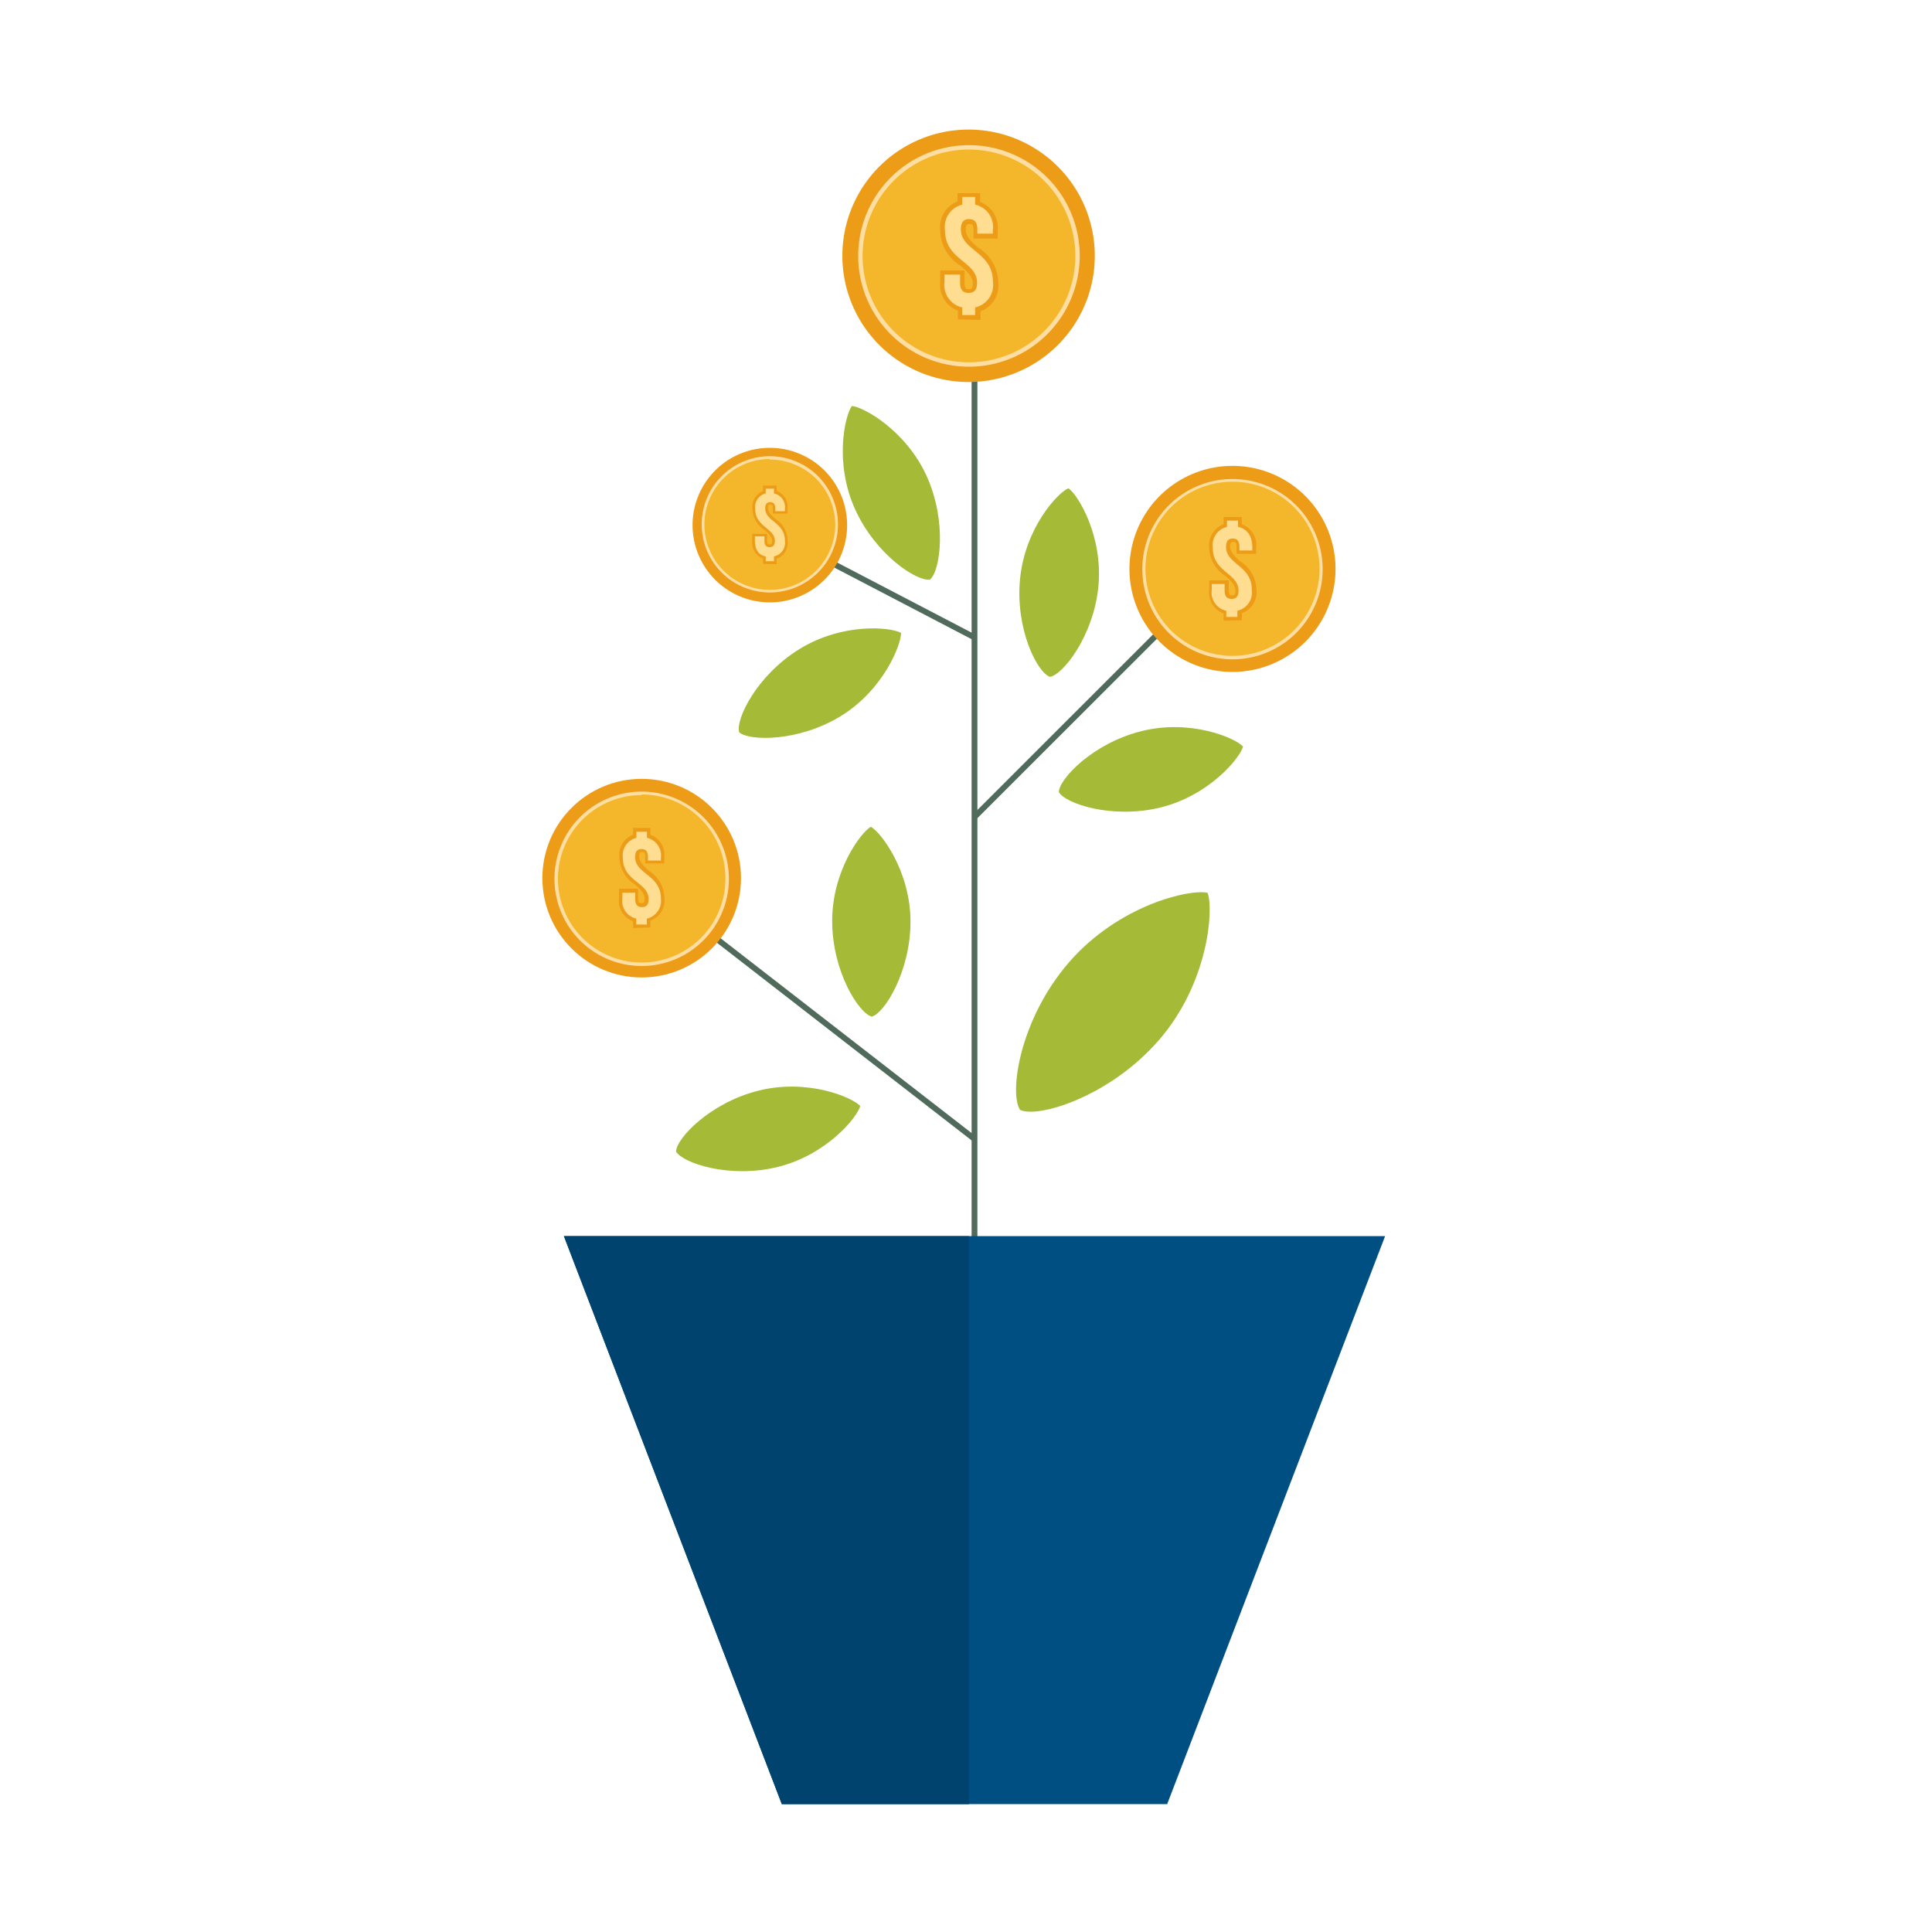 <svg id="Layer_1" data-name="Layer 1" xmlns="http://www.w3.org/2000/svg" viewBox="0 0 150 150"><defs><style>.cls-1{fill:none;stroke:#506b5c;stroke-miterlimit:10;stroke-width:0.45px;}.cls-2{fill:#ed9c17;}.cls-3{fill:#f4b72b;}.cls-4{fill:#ffdea4;}.cls-5{fill:#ffde91;}.cls-6{fill:#004f82;}.cls-7{fill:#a5ba36;}.cls-8{fill:#00436e;}</style></defs><title>money-growth-icon</title><line class="cls-1" x1="75.66" y1="99.47" x2="75.66" y2="28.94"/><line class="cls-1" x1="75.66" y1="88.43" x2="51.59" y2="69.75"/><line class="cls-1" x1="75.66" y1="63.43" x2="93.05" y2="46.05"/><line class="cls-1" x1="75.66" y1="49.49" x2="63.62" y2="43.21"/><path class="cls-2" d="M95.69,52.17a8,8,0,1,1,8-8A8,8,0,0,1,95.69,52.17Z"/><path class="cls-3" d="M102.58,44.16a6.9,6.9,0,1,1-6.89-6.9A6.89,6.89,0,0,1,102.58,44.16Z"/><path class="cls-4" d="M95.69,51.19a7,7,0,1,1,7-7A7,7,0,0,1,95.69,51.19Zm0-13.79a6.76,6.76,0,1,0,6.76,6.76A6.76,6.76,0,0,0,95.69,37.4Z"/><path class="cls-2" d="M95,48.18v-.55a1.73,1.73,0,0,1-1.12-1.84v-.73H95.4v.8c0,.36.13.36.26.36s.26,0,.26-.36-.3-.75-.79-1.15a2.68,2.68,0,0,1-1.25-2.18A1.75,1.75,0,0,1,95,40.7v-.56h1.41v.56a1.72,1.72,0,0,1,1.12,1.83V43H96v-.56c0-.37-.12-.37-.24-.37s-.25,0-.25.37.31.75.8,1.15a2.68,2.68,0,0,1,1.24,2.18,1.74,1.74,0,0,1-1.13,1.84v.55Z"/><path class="cls-5" d="M95.26,40.91v-.49h.86v.49c.73.15,1.11.72,1.11,1.62v.21h-1v-.28c0-.47-.19-.65-.52-.65s-.52.18-.52.65c0,1.37,2,1.43,2,3.33a1.46,1.46,0,0,1-1.12,1.63v.48h-.86v-.48a1.45,1.45,0,0,1-1.13-1.63v-.45h1v.52c0,.47.21.64.54.64s.54-.17.54-.64c0-1.37-2-1.43-2-3.33A1.45,1.45,0,0,1,95.26,40.91Z"/><circle class="cls-2" cx="49.82" cy="68.18" r="7.71"/><circle class="cls-3" cx="49.82" cy="68.18" r="6.63"/><path class="cls-4" d="M49.82,75a6.77,6.77,0,1,1,6.77-6.77A6.77,6.77,0,0,1,49.82,75Zm0-13.27a6.5,6.5,0,1,0,6.5,6.5A6.5,6.5,0,0,0,49.82,61.68Z"/><path class="cls-2" d="M49.15,72.05v-.53a1.66,1.66,0,0,1-1.09-1.77V69h1.48v.77c0,.35.13.35.26.35s.25,0,.25-.35-.29-.71-.76-1.1a2.55,2.55,0,0,1-1.2-2.1,1.68,1.68,0,0,1,1.06-1.76v-.54H50.5v.54a1.66,1.66,0,0,1,1.08,1.76v.47H50.09v-.53c0-.36-.11-.36-.23-.36s-.23,0-.23.36.29.71.76,1.1a2.59,2.59,0,0,1,1.2,2.1,1.68,1.68,0,0,1-1.09,1.77v.53Z"/><path class="cls-5" d="M49.41,65.05v-.47h.82v.47a1.4,1.4,0,0,1,1.08,1.56v.2h-1v-.26c0-.46-.18-.63-.5-.63s-.5.17-.5.63c0,1.31,2,1.38,2,3.2a1.41,1.41,0,0,1-1.09,1.57v.46h-.82v-.46a1.4,1.4,0,0,1-1.08-1.57v-.44h1v.5c0,.46.2.62.52.62s.52-.16.52-.62c0-1.31-2-1.37-2-3.2A1.4,1.4,0,0,1,49.41,65.05Z"/><path class="cls-2" d="M59.77,46.77a6,6,0,1,1,6-6A6,6,0,0,1,59.77,46.77Z"/><path class="cls-3" d="M65,40.75a5.18,5.18,0,1,1-5.18-5.18A5.17,5.17,0,0,1,65,40.75Z"/><path class="cls-4" d="M59.77,46a5.29,5.29,0,1,1,5.29-5.29A5.29,5.29,0,0,1,59.77,46Zm0-10.36a5.08,5.08,0,1,0,5.08,5.07A5.08,5.08,0,0,0,59.77,35.68Z"/><path class="cls-2" d="M59.24,43.78v-.42A1.31,1.31,0,0,1,58.4,42v-.55h1.16V42c0,.27.09.27.19.27s.2,0,.2-.27-.23-.56-.6-.86a2,2,0,0,1-.93-1.64,1.32,1.32,0,0,1,.82-1.38v-.42H60.3v.42a1.3,1.3,0,0,1,.84,1.38v.37H60v-.42c0-.28-.09-.28-.19-.28s-.18,0-.18.28.23.56.6.86A2,2,0,0,1,61.15,42a1.3,1.3,0,0,1-.85,1.38v.42Z"/><path class="cls-5" d="M59.45,38.31v-.37h.64v.37a1.09,1.09,0,0,1,.85,1.22v.16h-.75v-.21c0-.36-.14-.49-.39-.49s-.39.13-.39.49c0,1,1.53,1.07,1.53,2.5a1.08,1.08,0,0,1-.85,1.22v.37h-.64V43.2c-.56-.11-.84-.54-.84-1.22v-.34h.74V42c0,.35.15.48.4.48s.41-.13.41-.48c0-1-1.53-1.08-1.53-2.5A1.09,1.09,0,0,1,59.45,38.31Z"/><polygon class="cls-6" points="90.62 140.07 60.7 140.07 43.78 95.97 107.54 95.97 90.62 140.07"/><path class="cls-7" d="M79.2,86.17c-.86-1.25-.07-7,3.8-11.46S92.39,69,93.76,69.32c.48,1.31.06,7-3.77,11.42S80.57,86.84,79.2,86.17Z"/><path class="cls-7" d="M57.39,56.85c-.29-1,1.36-4.42,4.7-6.47s7.06-1.7,7.87-1.24c0,.93-1.37,4.42-4.67,6.45S58.12,57.54,57.39,56.85Z"/><path class="cls-7" d="M72.2,45c-1,.16-4.21-1.91-5.82-5.48s-.8-7.22-.24-8c.92.08,4.21,1.91,5.81,5.45S73,44.36,72.2,45Z"/><path class="cls-7" d="M67.69,78.93c-1-.25-3.06-3.46-3.08-7.38s2.22-6.91,3-7.36c.81.44,3.07,3.46,3.08,7.34S68.67,78.67,67.69,78.93Z"/><path class="cls-7" d="M52.49,89.41c0-1,2.63-3.8,6.43-4.74s7.24.52,7.87,1.2c-.24.9-2.63,3.8-6.4,4.73S53,90.29,52.49,89.41Z"/><path class="cls-7" d="M82.21,61.5c0-1,2.63-3.8,6.43-4.74s7.24.52,7.87,1.2c-.24.9-2.63,3.8-6.4,4.73S82.69,62.38,82.21,61.5Z"/><path class="cls-7" d="M81.52,52.55c-1-.34-2.71-3.74-2.32-7.64s2.9-6.65,3.75-7c.77.52,2.7,3.75,2.33,7.61S82.51,52.4,81.52,52.55Z"/><path class="cls-2" d="M75.23,29.66A9.8,9.8,0,1,1,85,19.87,9.8,9.8,0,0,1,75.23,29.66Z"/><path class="cls-3" d="M83.66,19.87a8.43,8.43,0,1,1-8.43-8.43A8.42,8.42,0,0,1,83.66,19.87Z"/><path class="cls-4" d="M75.23,28.47a8.6,8.6,0,1,1,8.6-8.6A8.61,8.61,0,0,1,75.23,28.47Zm0-16.86a8.26,8.26,0,1,0,8.26,8.26A8.27,8.27,0,0,0,75.23,11.61Z"/><path class="cls-2" d="M74.37,24.79v-.67A2.14,2.14,0,0,1,73,21.86V21h1.89v1c0,.45.15.45.32.45s.32,0,.32-.45-.37-.9-1-1.4A3.25,3.25,0,0,1,73,17.88a2.13,2.13,0,0,1,1.34-2.24V15H76.1v.68a2.13,2.13,0,0,1,1.36,2.25v.59H75.58v-.68c0-.45-.15-.45-.3-.45s-.3,0-.3.45.37.91,1,1.41a3.25,3.25,0,0,1,1.53,2.66,2.14,2.14,0,0,1-1.38,2.26v.67Z"/><path class="cls-5" d="M74.71,15.89v-.6h1v.6a1.77,1.77,0,0,1,1.37,2v.25h-1.2v-.34c0-.57-.24-.79-.64-.79s-.64.22-.64.79c0,1.67,2.49,1.75,2.49,4.07a1.79,1.79,0,0,1-1.38,2v.59h-1v-.59a1.79,1.79,0,0,1-1.38-2v-.55h1.21v.63c0,.58.25.79.66.79s.66-.21.66-.79c0-1.67-2.49-1.75-2.49-4.06A1.78,1.78,0,0,1,74.71,15.89Z"/><polygon class="cls-8" points="75.23 95.97 43.78 95.97 60.7 140.07 75.23 140.07 75.23 95.97"/></svg>